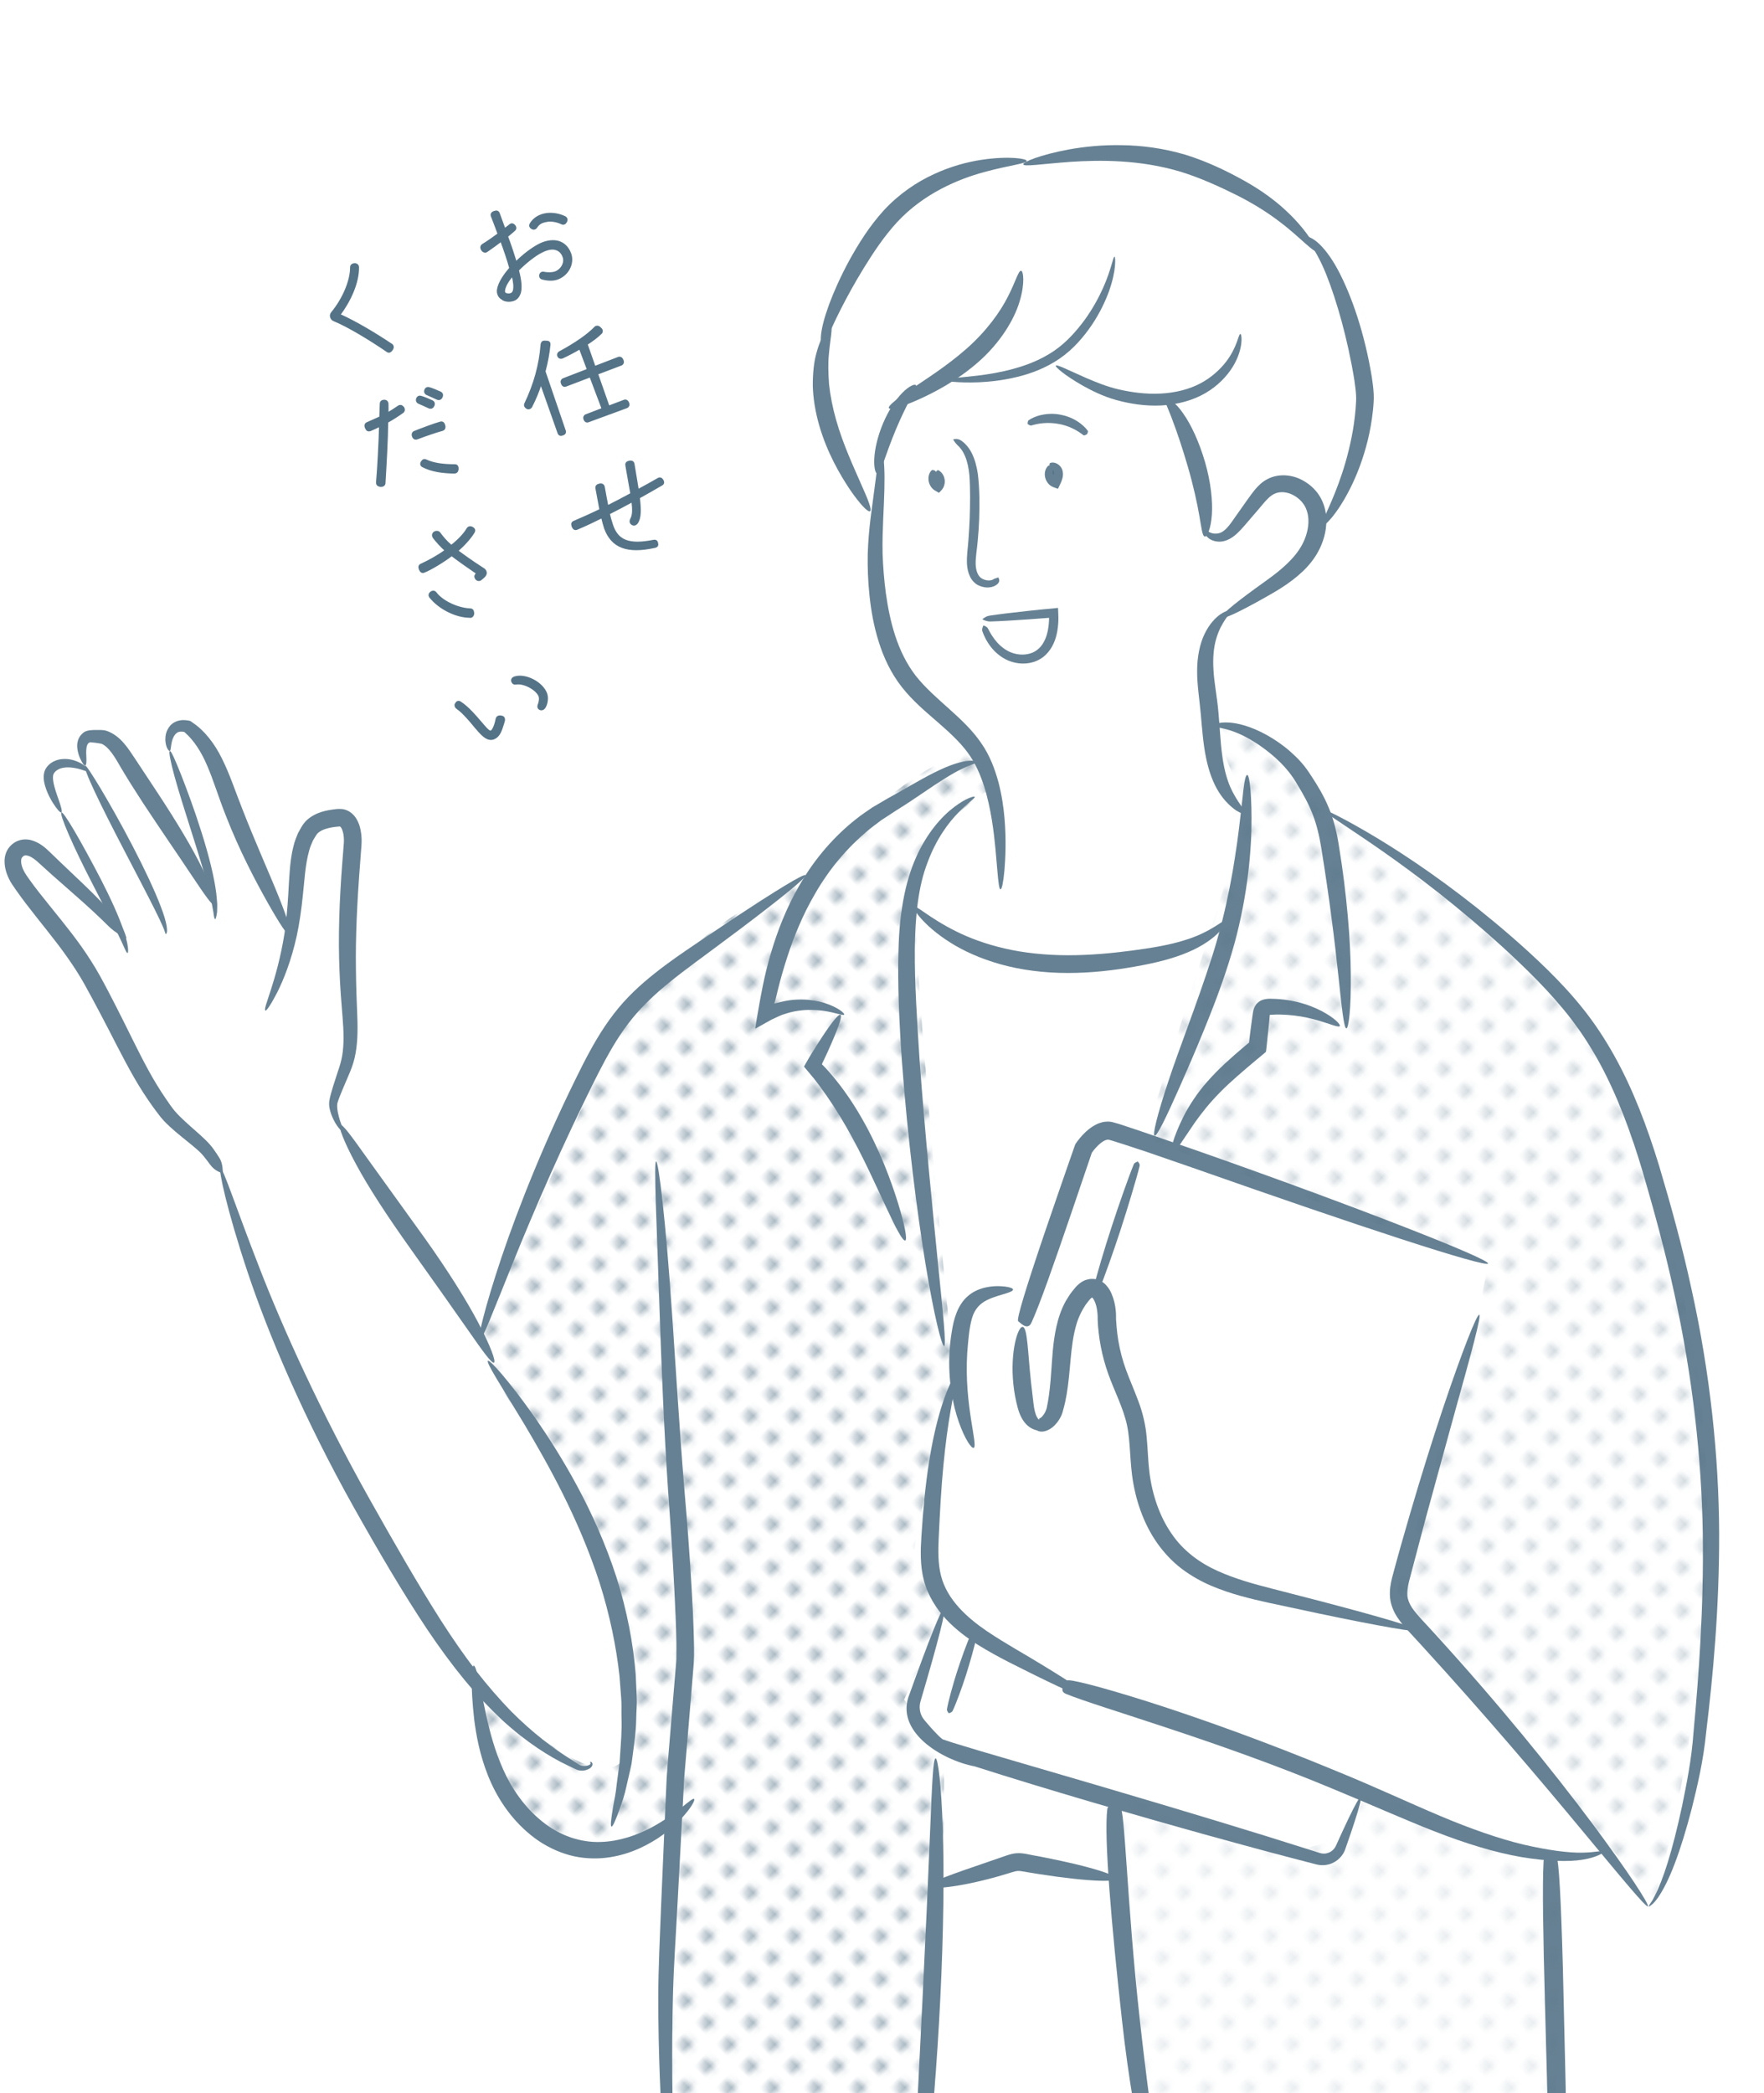 <?xml version="1.0" encoding="UTF-8"?>
<svg id="_レイヤー_2" data-name="レイヤー 2" xmlns="http://www.w3.org/2000/svg" xmlns:xlink="http://www.w3.org/1999/xlink" viewBox="0 0 236 280">
  <defs>
    <style>
      .cls-1 {
        clip-path: url(#clippath);
      }

      .cls-2 {
        fill: none;
      }

      .cls-2, .cls-3, .cls-4, .cls-5, .cls-6 {
        stroke-width: 0px;
      }

      .cls-7 {
        stroke: #557387;
        stroke-linecap: round;
        stroke-linejoin: round;
        stroke-width: .25px;
      }

      .cls-7, .cls-4 {
        fill: #557387;
      }

      .cls-3 {
        fill: url(#_新規パターン_6);
        fill-opacity: .5;
      }

      .cls-5 {
        fill: #fff;
      }

      .cls-6 {
        fill: #668193;
      }
    </style>
    <clipPath id="clippath">
      <rect class="cls-2" width="236" height="280"/>
    </clipPath>
    <pattern id="_新規パターン_6" data-name="新規パターン 6" x="0" y="0" width="4.5" height="4.5" patternTransform="translate(599.41 -9096.51) rotate(-45) scale(.82)" patternUnits="userSpaceOnUse" viewBox="0 0 4.5 4.5">
      <g>
        <rect class="cls-2" width="4.5" height="4.5"/>
        <circle class="cls-4" cx="2.25" cy="2.25" r="1.06"/>
      </g>
    </pattern>
  </defs>
  <g id="_レイヤー_1-2" data-name="レイヤー 1">
    <g class="cls-1">
      <g>
        <g>
          <path class="cls-5" d="m6.03,114.3l8.67,8.25s-5.18-11.87-6.28-13.16c-1.1-1.28-2.02-4.96-1.45-6.69.57-1.73,4.41.05,4.41.05,0,0-1.23-3.31.41-4.1,1.64-.78,6.11,5.37,6.11,5.37l9.47,15.32s-4.22-18.04-4.73-20.72c-.51-2.68,3.69-.58,4.79.71,1.1,1.28,3.99,9.24,4.48,11.58.49,2.34,7.65,13.41,7.65,13.41,0,0,.67-10.55.94-11.59.27-1.03,2.19-2.85,4.55-3.01,2.36-.15,1.61,3.96,1.43,6.35-.18,2.39.31,15.24.49,17.94.17,2.7-1.62,11.63-2.86,13.41-1.24,1.78,2.93,6.58,2.93,6.58l16.78,25.35s14.21-33.5,16.92-38.91c.99-1.97,2.56-3.81,4.16-5.35,6.39-7.59,17.13-14.32,23.05-16.17,4.05-8.54,14.84-13.94,22.93-17.08.45-3.15-5.84-7.64-10.34-11.24-4.5-3.6-3.6-22.93-3.6-22.93-10.79-12.59-5.84-28.77-1.35-35.07,4.5-6.29,15.74-13.04,22.03-10.34,8.54-2.7,30.57-4.05,37.76,10.34,13.04,20.23,4.5,37.31,1.35,38.66-.9,3.6-9.44,9.89-13.49,11.24-3.15,2.7-2.25,11.24-.9,14.39,6.29,0,13.49,7.64,14.84,12.59,36.42,22.48,37.76,26.52,49,67.44,11.24,40.91-5.84,79.12-5.84,79.12l-5.39-7.64-6.74.45v49s-10.79,2.25-10.79,2.25c0,0-1.35,90.81-1.35,92.61,0,1.8,1.35,7.19,3.15,8.99,1.8,1.8,1.8,10.34,1.8,10.34,0,0,5.39,97.11,4.5,102.95-.9,5.84-10.79,5.39-10.79,5.39,0,0,.45,3.6.45,5.39,1.35,1.35,1.35,4.95,1.8,10.34,2.25,11.69-6.74,12.59-6.74,12.59,0,0-25.18,0-27.87-.45-2.7-.45-4.94-.9-5.84-7.19-.9-6.29,2.7-13.49,4.5-13.94,1.8-.45,5.84-8.99,5.84-8.99,0,0-1.8.45-6.29.9.9-8.09-10.79-77.78-10.79-77.78l2.25,84.52-8.09,3.6c4.05,10.79-2.25,13.94-4.05,14.39s-26.97.45-31.02.45-24.28,4.95-31.02,2.25c-6.74-2.7-5.39-10.34-2.7-11.69,0-8.09,13.04-8.54,14.39-9.44,1.35-.9,10.79-3.6,14.84-5.84,6.29-13.94,4.95-18.88,3.6-25.18-1.35-6.29-9.89-76.43-11.69-84.07-1.8-7.64.45-62.49,0-67.89-.2-.08-.46-.24-.75-.43-.2-2.58-.44-5.13-.57-7.62-.27-5.19.38-10.43.68-15.62.32-5.61.51-11.22.24-16.84-.05-.99-.66-1.91-1.66-2.18-2.54-.68-4.15-2.31-5.16-4.43-.22-7.06-.51-14.13-.81-21.19.56-8.03,1.09-16.06,1.52-24.11.7-.87.67-1.97.16-2.76,0-.19.02-.37.03-.56-.09.08-.2.15-.3.23-.6-.62-1.53-.9-2.61-.33-7.12,3.78-16.47-.98-20.34-7.38-2.05-3.38-2.27-7.67-3.08-11.47-.82-3.86-2.25-7.63-5.23-10.31-13.61-16.46-25.59-52.32-27.24-56.94-1.69-4.74-6.77-9.02-8.55-10.26-1.78-1.24-8.86-16.38-10.39-18.99-1.53-2.61-5.23-7.46-6.73-9.74-1.5-2.28-3.03-4.89-3.52-7.23-.49-2.34,4.07.08,4.07.08Z"/>
          <path class="cls-3" d="m79.08,236.01c1.54.9,3.52.71,4.59-.94,1.1-1.7,1.05-4.58,1.25-6.54.33-3.23.04-6.49-.63-9.66-2.58-12.13-10.34-22.19-16.86-32.57l-3.59-6.94s17.26-38.24,18.61-41.62c.61-1.53,2.12-2.83,3.59-3.82,8.73-11.92,21.14-16.08,21.14-16.08,0,0,13.79-16.09,23.74-17.62l1.53,5.36s-9.19,5.36-9.96,13.02c-.77,7.66,5.36,67.4,5.36,67.4,0,0-6.89,21.45-5.36,23.74,1.53,2.3,3.83,6.13,3.83,6.13l-5.36,11.49,5.36,7.66s0,55.92-3.83,62.81c-10.72,3.83-34.47-.77-34.47-.77l1.49-43.87c.42-3.04.78-6.08,1.11-9.12-1.58,1.35-3.35,2.59-5.2,3.63-.31-.17-.67-.27-1.06-.22-3.48.4-7.09.23-10.23-1.48-2.63-1.44-4.58-3.7-6.04-6.29-2.5-4.44-3.64-9.57-4.24-14.67,4.28,4.11,11.2,10.27,15.21,11.16,0-.07.01-.13.02-.2Z"/>
          <g>
            <g>
              <path class="cls-6" d="m125.17,251.79c-.02.06-.08.12-.08.19,0,.03,0,.07.02.1.08.03-.11,0-.06,0l-.27-.24c.76-.42,2.29-.99,4.28-1.69,1.02-.35,2.13-.73,3.31-1.14.6-.21,1.22-.42,1.85-.64.31-.1.64-.23,1.08-.34.43-.12,1-.15,1.44-.1.57.06,1,.18,1.41.25.42.08.84.16,1.24.23.81.16,1.59.32,2.35.48,1.49.32,2.83.64,3.96.95,2.24.61,3.62,1.15,3.58,1.47-.04.33-1.5.37-3.83.19-1.17-.09-2.55-.25-4.09-.45-.77-.11-1.57-.23-2.4-.35-.79-.13-1.61-.26-2.44-.4-.27-.03-.41-.02-.66.03-.24.05-.56.16-.89.26-.66.2-1.3.39-1.92.56-1.25.34-2.42.62-3.47.83-2.11.43-3.75.6-4.63.57h-.33s-.07-.16-.07-.16c-.13-.27-.02-.49.07-.6.1-.11.21-.16.31-.18.21-.02.27.1.24.15Z"/>
              <g>
                <g>
                  <path class="cls-6" d="m133.85,118.97c-.17,0-.28-.9-.42-2.52-.15-1.61-.28-3.94-.73-6.75-.23-1.4-.54-2.92-1.03-4.48-.5-1.55-1.17-3.16-2.22-4.56-1.05-1.43-2.48-2.73-4.04-4.09-1.56-1.36-3.29-2.79-4.76-4.66-1.48-1.89-2.46-4.02-3.1-6.1-.66-2.09-1.01-4.15-1.22-6.11-.21-1.97-.27-3.8-.24-5.57.05-1.76.21-3.36.38-4.81.37-2.83.68-5.14.9-6.81.21-1.6.32-2.5.49-2.51.16,0,.36.89.44,2.53.09,1.64,0,4.01-.14,6.9-.06,1.44-.12,3.01-.08,4.67.06,1.65.19,3.46.44,5.3.52,3.66,1.49,7.77,4,11.01,2.55,3.22,6.36,5.51,8.72,8.95,1.21,1.72,1.87,3.57,2.34,5.28.45,1.72.68,3.35.81,4.82.25,2.96.12,5.34-.01,6.97-.15,1.63-.35,2.53-.51,2.52Z"/>
                  <path class="cls-6" d="m110.91,45.85c.03.06.03.22-.28.44-.05.06-.27.1-.44.02-.08-.05-.19-.15-.22-.21-.03-.07-.07-.14-.09-.22-.06-.26-.08-.53-.06-.81.07-1.12.46-2.58,1.1-4.34.65-1.75,1.55-3.77,2.73-5.94,1.2-2.16,2.62-4.48,4.61-6.67,2.01-2.17,4.38-3.77,6.68-4.82,2.3-1.07,4.51-1.64,6.37-1.92,3.74-.56,6.06-.14,6.05.14.01.37-2.26.56-5.69,1.5-3.4.92-8.06,2.82-11.66,6.71-1.78,1.94-3.22,4.14-4.46,6.15-1.24,2.02-2.27,3.91-3.08,5.51-.81,1.6-1.42,2.93-1.74,3.83-.08.23-.12.41-.15.55,0,.01,0,.03-.01.05-.03.04-.08.01-.11.07,0,0-.01.03-.01.03,0-.01.02-.03.02-.04,0-.02,0-.07,0-.06-.02.02,0,.02.03.02.18.01.38-.06.42.02Z"/>
                  <path class="cls-6" d="m116.4,68.39c-.27.17-1.33-.91-2.7-2.91-1.34-2.01-3.06-4.95-4.11-8.61-.52-1.82-.81-3.64-.85-5.3,0-1.67.15-3.17.5-4.38.66-2.44,1.62-3.68,1.88-3.57.34.14-.04,1.58-.23,3.84-.12,1.13-.08,2.48.03,3.97.16,1.48.47,3.1.95,4.78.96,3.35,2.35,6.28,3.29,8.45.97,2.16,1.53,3.55,1.24,3.73Z"/>
                  <path class="cls-6" d="m161.18,71.77c-.34-.06-.43-1.14-.73-2.81-.29-1.68-.79-3.97-1.52-6.49-.73-2.51-1.49-4.77-2.1-6.35-.29-.81-.57-1.42-.74-1.86-.17-.43-.28-.7-.18-.84.08-.13.43-.08.89.25.44.32.99.89,1.51,1.66,1.07,1.52,2.13,3.82,2.91,6.49.77,2.67,1.04,5.21.91,7.07-.13,1.86-.65,2.96-.95,2.89Z"/>
                  <path class="cls-6" d="m176.11,33.59c-.13.11-.62-.27-1.44-.99-.82-.72-1.96-1.8-3.48-2.94-1.51-1.16-3.41-2.38-5.67-3.52-2.25-1.12-4.84-2.32-7.55-3.16-5.52-1.66-10.9-1.58-14.73-1.33-3.85.28-6.26.68-6.34.34-.08-.29,2.19-1.27,6.12-2,1.96-.35,4.35-.62,7.01-.57,2.66.03,5.62.4,8.6,1.29,3,.94,5.58,2.21,7.91,3.51,2.32,1.3,4.27,2.76,5.73,4.17,1.47,1.39,2.46,2.69,3.08,3.61.62.93.87,1.51.75,1.61Z"/>
                  <path class="cls-6" d="m176.87,70.35c-.29-.21.94-2.2,2.21-5.67.64-1.73,1.28-3.84,1.75-6.21.24-1.19.42-2.44.53-3.75.04-.66.11-1.32.06-1.9-.04-.64-.13-1.32-.23-2.01-.91-5.56-2.36-10.57-3.71-13.98-.68-1.71-1.38-3.01-1.96-3.83-.57-.82-1.03-1.16-.95-1.33.05-.14.74-.04,1.62.69.88.73,1.88,2.02,2.8,3.73,1.84,3.45,3.58,8.5,4.54,14.34.11.74.21,1.47.25,2.24.02.37.02.84-.01,1.18-.03.36-.04.72-.09,1.07-.15,1.41-.39,2.75-.7,4.01-.62,2.51-1.47,4.68-2.35,6.42-1.75,3.49-3.53,5.19-3.76,5.01Z"/>
                  <path class="cls-6" d="m163.41,82.62c-.18-.27,1.57-1.74,4.54-3.9,1.48-1.09,3.3-2.26,4.82-3.89.76-.82,1.41-1.73,1.82-2.8.41-1.06.59-2.23.36-3.3-.13-.55-.32-1-.63-1.4-.3-.41-.7-.75-1.14-1.01-.88-.52-1.88-.62-2.61-.29-.74.29-1.41,1.17-2.12,2.01-.7.81-1.35,1.57-1.96,2.28-.6.69-1.25,1.4-2.04,1.8-.38.2-.81.33-1.22.34-.4.01-.75-.06-1.04-.18-.59-.23-.93-.67-1.02-.98-.1-.32-.03-.49.04-.51.17-.05.39.51,1.23.59.2.02.43,0,.65-.05.22-.05.43-.17.67-.35.46-.35.89-.94,1.41-1.7.53-.76,1.11-1.58,1.73-2.45.32-.43.63-.89,1.05-1.39.42-.49.94-1.02,1.68-1.38,1.47-.75,3.29-.57,4.69.22.71.39,1.36.92,1.89,1.6.53.67.9,1.52,1.08,2.33.36,1.68.06,3.32-.51,4.69-.57,1.39-1.47,2.55-2.41,3.46-1.91,1.82-3.9,2.87-5.48,3.77-3.2,1.79-5.28,2.76-5.46,2.49Z"/>
                  <path class="cls-6" d="m166.58,108.84c-.1.13-.51,0-1.2-.42-.64-.45-1.54-1.22-2.31-2.45-.78-1.22-1.37-2.86-1.73-4.66-.37-1.81-.51-3.77-.69-5.77-.17-1.95-.5-3.9-.49-5.78,0-1.86.35-3.62.99-4.94.63-1.33,1.48-2.21,2.15-2.66.68-.45,1.14-.52,1.23-.39.2.29-1.13,1.3-1.81,3.66-.35,1.16-.48,2.6-.37,4.26.09,1.65.48,3.52.66,5.62.19,2.05.26,3.96.49,5.63.21,1.67.57,3.1,1.05,4.24.98,2.27,2.26,3.37,2.03,3.66Z"/>
                  <g>
                    <path class="cls-6" d="m133.55,77.25c.08.11.3.48-.08.86-.55.52-1.56.66-2.51.22-.48-.2-.95-.69-1.18-1.19-.25-.51-.37-1.09-.41-1.65-.06-1.13.12-2.17.19-3.19.08-1.02.13-2.01.17-2.9.06-1.82.1-3.99-.04-5.85-.09-.93-.27-1.79-.56-2.48-.28-.7-.67-1.2-1.02-1.51-.3-.28-.51-.64-.6-.78.13-.03.61-.15,1.04.13.5.32,1.07.92,1.46,1.71.4.79.66,1.75.81,2.76.25,2.03.24,4.16.18,6.06-.03.92-.1,1.94-.2,2.98-.09,1.05-.29,2.12-.27,3.03.02.92.33,1.71.9,1.98.6.32,1.26.25,1.52.03.13-.07.51-.16.6-.22Z"/>
                    <path class="cls-6" d="m145.42,58.1c-.12.06-.37.2-.47.12-.29-.23-.81-.6-1.44-.9-.62-.31-1.34-.52-1.94-.62-.61-.11-1.34-.15-2-.09-.66.05-1.24.21-1.6.31-.16.04-.4-.14-.49-.2,0-.09,0-.4.14-.5.35-.25.99-.57,1.77-.72.77-.17,1.66-.18,2.4-.04.72.12,1.59.42,2.28.86.7.43,1.24.97,1.47,1.33.07.09-.09.39-.13.45Z"/>
                    <g>
                      <path class="cls-4" d="m125.09,62.97c-.57.63-.35,1.78.41,2.16.52-.56.34-1.6-.33-1.95"/>
                      <path class="cls-6" d="m125.17,63.17c.07-.1.25-.32.35-.27.27.11.67.48.81,1.02.16.52.04,1.21-.36,1.64l-.35.37-.4-.23c-.07-.04-.12-.07-.17-.1-.51-.31-.81-.93-.83-1.46-.04-.55.19-1.02.42-1.22.1-.1.37,0,.45.05.04.08.22.3.22.36-.02.16-.04.4.04.65.07.25.24.47.39.55.01,0,.03.02.05.03l-.75.14c.1-.09.19-.32.18-.56,0-.24-.1-.44-.17-.57-.02-.02.11-.33.12-.4Z"/>
                    </g>
                    <g>
                      <path class="cls-4" d="m140.71,62.38c-.72.6-.41,2,.5,2.23.23-.47.47-.98.38-1.5s-.67-.97-1.14-.72"/>
                      <path class="cls-6" d="m140.45,62.39c-.04-.12-.1-.41.07-.46.47-.19,1.28.11,1.58.87.08.21.1.39.11.58,0,.09,0,.18-.01.27-.01.11-.04.25-.07.37-.14.49-.36.89-.54,1.27-.01.03-.03.06-.05.1-.3-.12-.72-.21-1.03-.45-.33-.24-.59-.66-.69-1.11-.15-.69.13-1.27.41-1.51.13-.12.41,0,.48.06.03.09.16.34.15.41-.05.16-.07.47.04.72.06.04.07-.02.07-.02,0,0,0,0,.02,0,0,0,0,0,.01-.01,0-.04.02-.08.02-.12,0-.08,0-.16,0-.19-.04-.24-.27-.41-.32-.43,0-.02-.18-.29-.24-.34Z"/>
                    </g>
                  </g>
                  <path class="cls-6" d="m166.87,103.67c.3,0,.65,2.81.55,7.4-.12,4.57-.87,10.98-3.02,17.69-1.05,3.35-2.27,6.45-3.41,9.24-1.14,2.79-2.22,5.27-3.14,7.35-1.84,4.15-3.07,6.69-3.38,6.58-.3-.11.37-2.85,1.81-7.18,1.41-4.33,3.76-10.17,5.85-16.68,4.17-13.05,3.89-24.44,4.74-24.4Z"/>
                  <path class="cls-6" d="m180.13,137.57c-.34,0-.61-2.73-1.08-7.1-.46-4.38-1.2-10.41-2.28-17.04-.26-1.62-.62-3.13-1.16-4.51-.54-1.39-1.25-2.67-2-3.9-1.35-2.4-3.29-4.04-5.02-5.26-1.74-1.21-3.33-1.89-4.47-2.19-1.13-.31-1.82-.31-1.85-.5-.03-.13.66-.47,1.98-.42,1.32.04,3.18.54,5.21,1.67,1.01.56,2.07,1.27,3.11,2.17.51.46,1.04.94,1.53,1.51.51.55.96,1.23,1.35,1.83.82,1.24,1.66,2.63,2.31,4.2.66,1.57,1.08,3.29,1.35,5,1.1,6.71,1.58,12.87,1.61,17.33.05,4.46-.28,7.21-.6,7.22Z"/>
                  <path class="cls-6" d="m156.77,154.23c-.27-.12.15-2.04,1.59-4.91.73-1.42,1.78-3.07,3.2-4.67,1.41-1.61,3.14-3.16,4.97-4.7l.57-.47s0,0,0,0c.07-.55.14-1.09.2-1.63.07-.53.14-1.06.21-1.57.04-.28.08-.56.12-.83.07-.49.26-.94.6-1.27.26-.26.6-.43.96-.5.18-.04.36-.06.55-.07.18,0,.24,0,.35,0,.41,0,.8.03,1.19.06.77.07,1.5.19,2.17.35,1.35.31,2.48.77,3.36,1.23,1.77.93,2.56,1.82,2.44,2.01-.14.23-1.17-.24-2.93-.76-.89-.25-1.96-.51-3.19-.65-.61-.07-1.27-.12-1.95-.13-.34,0-.69,0-1.04.03-.08,0-.21,0-.22.01h-.02s-.03.03-.03.05c0,.02,0,.04,0,.05-.02.23-.04.46-.06.69-.05.52-.1,1.04-.16,1.57-.06.53-.11,1.08-.17,1.63l-.09.81c.02.16-.12.23-.22.32l-.32.27-.75.62c-1.81,1.52-3.5,2.95-4.89,4.37-1.4,1.41-2.49,2.81-3.37,4.05-1.73,2.51-2.71,4.2-3.03,4.05Z"/>
                  <path class="cls-6" d="m112.93,135.73c-.1.19-1.08-.27-2.89-.53-.9-.11-2.01-.17-3.26.02-.62.08-1.27.25-1.93.47-.2.04-1.02.41-1.65.72-.7.39-1.41.79-2.15,1.2-.01-.16.07-.5.1-.75.05-.27.09-.55.14-.82.1-.57.2-1.14.3-1.72.05-.29.1-.59.16-.89l.1-.51c.07-.34.13-.68.2-1.03.28-1.38.63-2.83,1.07-4.32.87-2.97,2.08-6.13,3.86-9.18,2.05-3.6,4.75-6.62,7.58-8.84.7-.57,1.45-1.04,2.14-1.53.73-.43,1.44-.85,2.13-1.25,1.33-.72,2.57-1.45,3.72-2.1,2.29-1.31,4.27-2.27,5.76-2.65,1.49-.43,2.39-.22,2.38-.07,0,.18-.78.29-2.05.93-1.28.61-3.03,1.73-5.19,3.21-1.08.73-2.28,1.55-3.62,2.37-.63.41-1.27.84-1.94,1.27-.62.49-1.3.95-1.93,1.5-2.55,2.15-4.99,4.96-6.91,8.32-1.67,2.85-2.87,5.82-3.78,8.65-.46,1.42-.85,2.8-1.18,4.13-.08.33-.16.66-.24.99l-.12.48-.03.09c-.03.1-.11.29-.11.38.06-.02.14-.04.22-.07.14-.03.04,0,.57-.14.79-.2,1.55-.32,2.27-.34,1.43-.07,2.66.16,3.62.44,1.92.61,2.75,1.42,2.67,1.55Z"/>
                  <path class="cls-6" d="m121.1,165.94c-.31.12-1.23-1.6-2.53-4.41-1.33-2.8-3.02-6.7-5.32-10.73-1.15-2.01-2.36-3.86-3.55-5.46-.31-.39-.58-.8-.89-1.16-.2-.24-.4-.49-.6-.72l-.41-.49-.2-.24c-.06-.04-.01-.09.01-.13l.08-.14c.21-.36.41-.71.61-1.06.12-.19.23-.38.35-.57.22-.36.44-.71.65-1.04,1.68-2.65,2.85-4.19,3.14-4.03.29.16-.37,1.99-1.65,4.82-.16.35-.33.72-.51,1.1-.09.19-.18.39-.28.58l-.03.13s.06.06.08.08h.02s0,.02.07.08l.26.27c.35.36.67.76,1.02,1.16,1.36,1.62,2.69,3.53,3.89,5.64,2.41,4.22,3.9,8.33,4.83,11.31.92,3,1.27,4.91.97,5.02Z"/>
                  <path class="cls-6" d="m126.32,180.08c-.32.06-1.37-4.13-2.5-11-1.12-6.88-2.36-16.42-3.15-27.03-.37-5.31-.6-10.4-.46-15.04.11-4.66.84-8.96,2.33-12.27,1.46-3.32,3.49-5.56,5.09-6.76,1.61-1.22,2.71-1.51,2.77-1.39.1.17-.83.73-2.15,2.08-1.32,1.33-2.99,3.54-4.15,6.69-2.47,6.28-1.73,16-1.07,26.5.78,10.54,1.76,20.09,2.44,26.99.7,6.91,1.16,11.18.83,11.25Z"/>
                  <path class="cls-6" d="m164.14,123.06c.11.09-.16.71-.99,1.58-.82.87-2.26,1.93-4.23,2.75-1.97.85-4.42,1.45-7.11,1.92-2.7.48-5.73.85-8.94.85-3.21,0-6.29-.4-9-1.16-2.7-.75-5.03-1.82-6.81-2.96-3.61-2.29-5.04-4.6-4.83-4.77.27-.27,2.08,1.53,5.64,3.3,1.77.89,3.98,1.72,6.53,2.31,2.54.59,5.42.9,8.46.91,3.04,0,5.95-.28,8.6-.63,2.66-.35,5-.75,6.88-1.34,3.81-1.11,5.54-3.02,5.81-2.76Z"/>
                  <path class="cls-6" d="m136.82,177.5c.66.1.68,3.44,1.12,7.44.12.99.23,1.93.33,2.83.1.84.25,1.44.48,1.83.49.85,1.27.9,1.41,1.17.06.14-.09.42-.6.56-.5.13-1.3.03-2.02-.57-.74-.61-1.17-1.6-1.41-2.54-.24-.92-.44-1.93-.55-3.01-.47-4.36.61-7.81,1.24-7.7Z"/>
                  <path class="cls-6" d="m130.27,193.68c-.29.12-1.17-1.12-1.98-3.41-.81-2.28-1.47-5.65-1.26-9.38.06-.93.15-1.84.3-2.71.13-.86.32-1.74.65-2.58.33-.83.83-1.64,1.49-2.2.65-.58,1.38-.89,2.02-1.08,1.3-.35,2.3-.28,2.98-.21.68.09,1.05.23,1.06.4.01.17-.35.33-.98.53-.62.2-1.54.41-2.47.86-.94.46-1.67,1.17-2.04,2.44-.37,1.25-.51,2.98-.64,4.68-.43,6.92,1.5,12.42.86,12.67Z"/>
                  <path class="cls-6" d="m145.96,227.25c-.15.29-2.98-.92-7.42-3.11-2.21-1.12-4.87-2.34-7.75-4.13-1.42-.91-2.89-1.98-4.2-3.38-1.31-1.39-2.45-3.18-2.99-5.23-.53-2.06-.44-4.05-.33-5.84.11-1.79.25-3.51.41-5.15.33-3.28.79-6.23,1.34-8.68,1.09-4.91,2.51-7.73,2.79-7.62.33.12-.49,3.05-1.14,7.9-.32,2.42-.61,5.32-.81,8.56-.1,1.62-.19,3.33-.27,5.09-.08,1.75-.11,3.51.3,5.12.83,3.26,3.51,5.62,6.09,7.39,2.62,1.77,5.25,3.18,7.35,4.49,4.24,2.57,6.78,4.3,6.63,4.59Z"/>
                  <path class="cls-6" d="m220.5,255.03c-.27.21-3.55-3.81-8.9-10.24-5.34-6.44-12.8-15.26-21.41-24.68-.54-.59-1.07-1.17-1.61-1.75-.54-.59-1.11-1.21-1.61-1.97-.5-.74-.91-1.68-1-2.68-.09-.98.08-1.87.27-2.64.79-2.97,1.58-5.74,2.36-8.41,1.56-5.33,3.06-10.1,4.39-14.08,2.67-7.97,4.61-12.79,4.91-12.7.32.1-1.05,5.1-3.3,13.16-1.11,4.05-2.43,8.85-3.89,14.18-.7,2.67-1.44,5.47-2.21,8.37-.16.69-.26,1.32-.21,1.88.05.54.26,1.06.62,1.61.72,1.06,1.94,2.23,2.99,3.42,8.66,9.47,15.95,18.52,20.98,25.25,5.03,6.73,7.84,11.11,7.59,11.3Z"/>
                  <path class="cls-6" d="m220.58,255.05s.04-.17.2-.4c.07-.12.18-.25.29-.43.1-.19.21-.4.34-.64.5-.97,1.11-2.48,1.73-4.49.62-2.01,1.26-4.51,1.89-7.44.6-2.95,1.29-6.26,1.55-10.02.7-7.54,1.37-16.53,1.23-26.51-.16-9.97-1.34-20.9-3.82-32.14-1.21-5.62-2.71-11.06-4.23-16.27-1.55-5.19-3.36-10.08-5.7-14.41-1.17-2.16-2.47-4.17-3.88-6.01-1.42-1.84-2.94-3.53-4.48-5.11-3.09-3.15-6.19-5.91-9.07-8.35-5.78-4.87-10.79-8.4-14.3-10.77-3.51-2.38-5.5-3.63-5.42-3.79.07-.13,2.21.85,5.89,2.99,3.68,2.14,8.88,5.49,14.86,10.24,2.98,2.39,6.17,5.09,9.4,8.25,1.61,1.59,3.22,3.3,4.73,5.2,1.52,1.9,2.91,4,4.16,6.24,2.51,4.48,4.41,9.51,6.02,14.77,1.57,5.27,3.09,10.74,4.32,16.44,2.53,11.39,3.66,22.52,3.71,32.63.03,10.11-.82,19.17-1.74,26.73-.37,3.81-1.19,7.23-1.92,10.16-.76,2.94-1.54,5.44-2.31,7.45-.76,2.01-1.54,3.51-2.19,4.45-.33.47-.62.8-.86.98-.23.19-.35.27-.38.24Z"/>
                  <path class="cls-6" d="m199.09,169.02c-.11.31-4.53-.96-11.61-3.26-7.08-2.3-16.8-5.63-27.51-9.4-2.16-.74-4.31-1.49-6.42-2.22-1.06-.35-2.11-.7-3.15-1.04-.51-.16-1.02-.32-1.52-.48-.2-.05-.47-.15-.6-.16-.08,0-.19,0-.33.05-.57.19-1.31.91-1.83,1.63-.05.08-.03.05-.05.08l-.11.32-.25.73c-.17.49-.33.97-.49,1.44-.65,1.91-1.27,3.74-1.86,5.47-2.37,6.94-4.25,12.33-5.37,14.77-.54,1.18-1.64-.16-1.76-.2-.31-.11,1.08-4.6,3.5-11.74.61-1.78,1.28-3.73,2-5.82.36-1.04.74-2.12,1.12-3.23.19-.56.39-1.12.59-1.69.1-.29.2-.57.3-.86.05-.13.09-.29.17-.41l.23-.33c.11-.14.22-.28.33-.42.46-.54.97-1.07,1.67-1.53.36-.22.75-.45,1.25-.57.23-.08.53-.1.8-.11.14,0,.29.01.43.03.15.01.2.05.31.07.82.21,1.39.42,2.03.63.63.21,1.26.43,1.91.64,2.54.88,5.17,1.79,7.86,2.72,10.72,3.77,20.35,7.35,27.29,10.06,6.94,2.71,11.17,4.54,11.07,4.85Z"/>
                  <path class="cls-6" d="m189.89,218.15c-.07.32-5.2-.58-13.43-2.3-2.06-.44-4.31-.92-6.73-1.44-2.42-.54-5.05-1.15-7.72-2.29-1.33-.57-2.65-1.31-3.89-2.24-1.24-.94-2.35-2.11-3.28-3.42-1.86-2.64-2.96-5.84-3.39-9.16-.34-2.69-.22-5.24-.88-7.48-.64-2.28-1.85-4.5-2.61-6.95-.38-1.22-.66-2.44-.85-3.67-.09-.61-.16-1.22-.21-1.83l-.05-.91v-.45c-.02-.13-.02-.23-.03-.36-.04-.47-.13-.94-.28-1.34-.13-.39-.37-.73-.44-.75,0-.02-.02.01,0-.02.02-.04.04-.11.03-.08,0,.01,0-.03,0,0,0,.04,0,.1,0,.11-.03.02-.03,0-.11.06-.17.1-.51.57-.76.89-.5.73-.88,1.52-1.16,2.34-.26.84-.45,1.69-.58,2.54-.26,1.7-.35,3.37-.52,4.91-.16,1.53-.38,2.95-.72,4.15-.04.15-.08.3-.12.45-.06.2-.13.38-.21.54-.16.33-.34.62-.55.88-.42.51-.93.98-1.75,1.16-.72.11-1.06-.2-1.17-.42-.12-.23-.03-.42.08-.59.12-.17.25-.31.33-.42.09-.13.14-.23.14-.26,0-.04.05-.06.13-.09.1-.04.11-.08.25-.2.12-.13.31-.36.45-.67.07-.15.14-.33.18-.5.05-.24.1-.5.15-.77.2-1.12.35-2.52.46-4.2.13-1.68.19-3.64.68-5.88.25-1.11.62-2.3,1.26-3.45.18-.28.35-.56.53-.85.19-.28.42-.54.63-.81.21-.26.48-.56.91-.85.21-.14.49-.29.78-.35.14-.03.28-.06.43-.09.16,0,.32,0,.48,0,.68.05,1.28.44,1.62.82.36.39.59.79.75,1.18.33.78.49,1.52.56,2.31.02.19.02.4.03.59v.48c.02.32.04.64.07.96.05.64.13,1.29.24,1.94.22,1.3.56,2.61,1.04,3.92.48,1.31,1.09,2.67,1.64,4.16.56,1.47.98,3.19,1.11,4.83.16,1.64.18,3.21.37,4.7.38,3,1.35,5.85,2.93,8.14,1.55,2.31,3.74,3.92,6.14,5.01,2.4,1.09,4.9,1.77,7.28,2.38,2.39.62,4.62,1.19,6.66,1.72,8.14,2.14,13.15,3.62,13.08,3.95Z"/>
                  <path class="cls-6" d="m214.59,247.67c.07.12-.85.78-2.81,1.1-1.95.33-4.8.22-8.23-.34-3.44-.59-7.43-1.79-11.68-3.46-4.26-1.67-8.8-3.71-13.63-5.7-15.55-6.5-31.09-10.81-35.65-12.68-1.1-.46.12-1.63.16-1.76.09-.31,4.31.74,10.96,2.85,6.65,2.12,15.7,5.34,25.41,9.38,4.87,1.99,9.41,4.12,13.54,5.86,4.14,1.75,7.94,3.07,11.21,3.85,3.27.75,5.99,1.11,7.82,1.07,1.84-.03,2.83-.35,2.9-.18Z"/>
                  <path class="cls-6" d="m182.04,240.4c.15.06-.14,1.21-.79,3.23-.33,1.02-.74,2.23-1.25,3.68-.27.88-1.06,1.76-2.14,2.07-.53.16-1.13.18-1.71.04-.44-.11-.9-.23-1.36-.35-7.38-1.91-17.53-4.7-28.69-7.98-5.58-1.64-10.88-3.25-15.69-4.79-4.42-.84-10.81-4.68-8.72-9.69,2.57-7.19,4.32-11.58,4.63-11.48.31.1-.87,4.66-3.02,11.96-.06.22-.15.48-.19.67-.04.17-.07.36-.07.55,0,.38.06.76.21,1.11.16.38.35.61.74,1.06.34.4.7.81,1.07,1.2.36.38.77.81,1.09,1.02.08.02.16.04.24.06l.12.05.2.07c.27.09.55.18.83.27,1.14.34,2.3.7,3.5,1.06,4.83,1.42,10.14,2.97,15.71,4.6,11.15,3.28,21.23,6.33,28.49,8.65.45.14.89.29,1.32.42.3.09.61.12.9.05.6-.12,1.07-.54,1.3-1.08.61-1.36,1.17-2.57,1.63-3.53.93-1.93,1.51-2.97,1.66-2.91Z"/>
                  <path class="cls-6" d="m130.34,218.57c.11.08.35.25.3.42-.19,1.01-.88,3.45-1.4,5.08-.54,1.69-1.34,3.87-1.79,4.8-.1.21-.41.29-.52.32-.06-.08-.27-.33-.24-.54.17-1.02.79-3.27,1.33-4.96.53-1.65,1.38-4.03,1.83-4.96.05-.12.4-.15.48-.17Z"/>
                  <path class="cls-6" d="m152.22,155.38c.1.12.32.34.24.63-.41,1.67-1.64,5.74-2.53,8.47-.92,2.83-2.22,6.51-2.89,8.09-.15.35-.5.55-.61.62-.05-.12-.22-.47-.14-.83.39-1.68,1.51-5.43,2.44-8.27.9-2.77,2.3-6.76,2.96-8.35.08-.21.46-.33.54-.36Z"/>
                  <path class="cls-6" d="m156.31,297.82c-.29.1-1.59-2.82-2.85-7.81-1.29-4.97-2.49-11.97-3.35-19.73-1.39-12.5-2.43-24.53-1.97-28.24.1-.89,1.59-.29,1.72-.29.64-.02.9,12.82,2.61,28.25.85,7.71,1.78,14.66,2.63,19.65.82,5,1.54,8.05,1.21,8.17Z"/>
                  <path class="cls-6" d="m156.21,296.85c.07-.37,5.67.7,14.79,1.44,9.12.76,21.8.86,35.66-.91l.75-.09c-.12-5.18-.23-10.29-.34-15.14-.14-5.14-.27-9.99-.38-14.36-.23-8.74-.36-15.53-.18-18.75.09-1.6,1.59-.5,1.72-.51.32,0,.61,5.57.86,14.57.11,4.5.23,9.86.37,15.79.11,6.31.23,13.23.36,20.49-.94.12-1.88.23-2.82.35-14.04,1.8-26.95,1.44-36.14.23-4.6-.58-8.28-1.29-10.8-1.9-2.52-.61-3.88-1.06-3.85-1.21Z"/>
                  <path class="cls-6" d="m122.41,299.29c-.66-.05.15-14.38,1.02-32.04.43-8.83.79-16.83,1.02-22.62.24-5.79.38-9.38.72-9.4.32-.02.77,3.57.96,9.39.2,5.82.11,13.86-.33,22.72-.87,17.73-2.74,32.01-3.39,31.95Z"/>
                  <path class="cls-6" d="m89.89,298.71c-.16.01-.41-1.98-.7-5.6-.29-3.62-.66-8.86-.92-15.36-.12-3.25-.21-6.82-.2-10.65,0-3.83.22-7.95.38-12.23.19-4.29.38-8.79.58-13.46.05-1.17.11-2.34.16-3.53.07-1.19.19-2.39.28-3.6.2-2.42.4-4.87.61-7.35.1-1.24.21-2.47.31-3.7l.07-.86c.03-.25.02-.57.03-.85,0-.58.01-1.18,0-1.77-.04-2.38-.15-4.75-.27-7.08-.23-4.67-.54-9.12-.85-13.43-.57-8.59-.86-16.33-1.09-22.82-.23-6.47-.41-11.71-.54-15.38-.11-3.63-.13-5.65.04-5.67.16-.02.49,1.97.88,5.58.4,3.61.85,8.85,1.29,15.33.45,6.48.9,14.19,1.59,22.73.37,4.26.72,8.79.99,13.46.13,2.34.26,4.72.31,7.16.02,1.21.04,2.49-.1,3.8-.1,1.21-.2,2.43-.3,3.66-.21,2.46-.41,4.88-.61,7.28-.1,1.2-.2,2.38-.3,3.56-.06,1.19-.12,2.36-.18,3.53-.25,4.67-.49,9.17-.72,13.46-.22,4.3-.52,8.33-.6,12.14-.1,3.8-.11,7.35-.09,10.59.07,6.47.12,11.72.16,15.38.01,3.64-.05,5.66-.22,5.67Z"/>
                  <path class="cls-6" d="m122.53,51.53c.18.21-.21.83-.74,1.84-.54,1-1.23,2.42-1.91,4.03-.67,1.61-1.21,3.11-1.59,4.2-.39,1.09-.63,1.79-.9,1.78-.25,0-.49-.78-.42-2.04.06-1.25.43-2.94,1.16-4.68.73-1.74,1.69-3.2,2.58-4.1.89-.91,1.66-1.23,1.82-1.04Z"/>
                </g>
                <path class="cls-6" d="m126.32,50.82c0-.19,1.76-.25,4.54-.58,1.39-.17,3.03-.43,4.79-.92,1.76-.48,3.64-1.21,5.35-2.37,1.7-1.16,3.03-2.69,4.11-4.15,1.07-1.48,1.86-2.94,2.43-4.2,1.15-2.53,1.36-4.28,1.57-4.26.14,0,.25,1.84-.73,4.59-.49,1.36-1.23,2.93-2.3,4.53-1.08,1.58-2.46,3.24-4.34,4.53-1.87,1.28-3.91,2.02-5.77,2.46-1.87.45-3.58.62-5.01.69-2.87.11-4.63-.16-4.62-.31Z"/>
                <path class="cls-6" d="m118.92,54.6c-.16-.29,1.04-1.23,3.03-2.57,1.98-1.35,4.75-3.08,7.39-5.41,2.63-2.32,4.49-4.91,5.51-6.95,1.05-2.04,1.4-3.49,1.76-3.45.29.01.55,1.62-.19,4.07-.71,2.44-2.59,5.55-5.49,8.1-2.89,2.54-5.94,4.12-8.16,5.11-2.23.98-3.69,1.39-3.84,1.1Z"/>
                <path class="cls-6" d="m165.95,44.68c.09,0,.21.44.12,1.23-.08.79-.39,1.94-1.15,3.17-.76,1.22-1.96,2.52-3.62,3.49-1.67.98-3.74,1.55-5.92,1.67-2.18.11-4.23-.23-6.02-.72-1.83-.51-3.31-1.27-4.52-1.94-2.4-1.37-3.7-2.5-3.59-2.67.12-.2,1.62.58,4.08,1.66,1.23.52,2.71,1.15,4.37,1.53,1.7.39,3.6.65,5.58.55,1.97-.1,3.81-.57,5.29-1.35,1.49-.78,2.63-1.85,3.42-2.85,1.59-2.05,1.69-3.81,1.96-3.77Z"/>
              </g>
            </g>
            <path class="cls-3" d="m162.32,97.16l4.6,11.49-13.79,43.66,45.96,16.85-1.53,7.66-10.72,36,34.47,41.36s12.26-39.83,4.6-77.36c-7.66-37.53-22.98-49.79-22.98-49.79l-24.51-17.62s-6.13-11.49-16.09-12.26Z"/>
            <path class="cls-3" d="m150.07,240.4l24.51,6.89,5.36-1.53,3.06-6.13s22.21,9.19,24.51,9.19,0,49.02,0,49.02c0,0-27.57,3.83-51.32-2.3-3.06-8.43-6.13-55.15-6.13-55.15Z"/>
          </g>
        </g>
        <path class="cls-6" d="m131.58,83.67c.16.06.48.15.64.49.25.5.63,1.16,1.2,1.8.58.63,1.36,1.23,2.31,1.47.94.26,2.02.16,2.8-.33.8-.49,1.28-1.35,1.52-2.2.13-.44.21-.91.26-1.41.02-.24.04-.52.04-.74,0-.08,0-.1,0-.1,0,0,0,0-.02,0h-.02s-.21.02-.21.02l-.82.06c-.54.04-1.08.08-1.61.12-2.11.15-4.01.26-5.17.29-.52.01-.94-.22-1.08-.3.13-.09.49-.41.97-.48,1.15-.18,3.06-.41,5.18-.64.53-.06,1.08-.12,1.62-.17.73-.07,1.47-.14,2.2-.21.06,0,.16-.04.17.01v.2s.02.4.02.4l.02.74c0,.36-.01.59-.04.9-.05.57-.14,1.13-.3,1.67-.29,1.02-.94,2.23-2.11,2.91-1.16.69-2.59.74-3.77.37-1.2-.36-2.14-1.16-2.76-1.93-.62-.78-.98-1.56-1.18-2.13-.12-.3.08-.71.12-.8Z"/>
        <path class="cls-6" d="m64.12,179.38c-.3-.09.7-4.39,2.97-11.16,2.28-6.76,5.91-15.95,10.83-25.7,1.24-2.44,2.59-4.82,4.23-6.93,1.63-2.13,3.54-3.87,5.42-5.36,1.88-1.5,3.75-2.77,5.48-3.94,1.73-1.16,3.35-2.25,4.83-3.24,5.93-3.93,9.7-6.23,9.89-5.97.19.27-3.22,3.04-8.9,7.32-1.43,1.06-2.99,2.23-4.66,3.47-1.68,1.24-3.47,2.55-5.23,4.02-1.76,1.48-3.49,3.13-4.96,5.08-1.48,1.95-2.75,4.2-3.97,6.59-4.86,9.63-8.71,18.65-11.37,25.22-2.67,6.57-4.22,10.7-4.56,10.59Z"/>
        <path class="cls-6" d="m81.81,244.35c-.16-.05-.07-1,.22-2.66.15-.83.37-1.83.48-3.03.08-.59.16-1.22.25-1.89.05-.33.09-.68.14-1.03.02-.36.04-.72.07-1.09.09-1.49.25-3.12.18-4.87-.03-.88.04-1.78-.05-2.71-.07-.93-.14-1.89-.22-2.86-.43-3.91-1.29-8.16-2.67-12.5-2.81-8.67-6.96-15.95-10.03-21.13-3.12-5.17-5.19-8.32-4.9-8.54.23-.18,2.78,2.61,6.3,7.61,3.46,5.01,7.96,12.31,10.88,21.31,1.43,4.49,2.26,8.95,2.59,13.03.04,1.02.08,2.02.13,2.99.06.97-.05,1.91-.06,2.82-.02,1.82-.28,3.5-.48,5.03-.05.38-.1.75-.15,1.12-.08.36-.15.71-.23,1.05-.15.67-.3,1.31-.44,1.91-.24,1.2-.6,2.19-.89,3-.57,1.62-.96,2.49-1.12,2.44Z"/>
        <path class="cls-6" d="m63.37,222.82c.35-.05.82,2.63,1.71,6.81.47,2.08,1.1,4.53,2.22,7.04,1.1,2.48,2.8,5.03,5.19,6.96,2.37,1.95,5.21,2.87,7.83,2.78,2.64-.07,4.98-.97,6.81-1.92,3.67-1.99,5.45-4.09,5.74-3.83.11.09-.16.74-.94,1.71-.77.97-2.04,2.3-3.93,3.55-1.89,1.22-4.44,2.44-7.56,2.66-1.55.1-3.23-.05-4.85-.59-1.62-.53-3.2-1.38-4.58-2.51-2.78-2.25-4.61-5.16-5.72-7.95-1.11-2.79-1.59-5.42-1.86-7.61-.49-4.38-.35-7.08-.06-7.11Z"/>
        <path class="cls-6" d="m66.09,182.28c-.3.17-1.54-1.57-3.49-4.37-1.95-2.8-4.67-6.63-7.7-10.89-3.04-4.26-5.66-8.26-7.29-11.32-1.65-3.05-2.38-5.08-2.11-5.23.3-.17,1.55,1.56,3.53,4.34,2.05,2.85,4.78,6.64,7.8,10.83,3.04,4.27,5.6,8.32,7.2,11.39,1.61,3.07,2.34,5.1,2.06,5.25Z"/>
        <path class="cls-6" d="m78.97,235.67s.13-.03.26.17c.05.09.07.29-.04.44-.09.14-.23.26-.4.35-.34.17-.78.31-1.37.19-.33-.09-.5-.2-.77-.32-.25-.12-.52-.24-.8-.38-2.25-1.07-5.38-3-8.69-6.04-1.63-1.54-3.33-3.31-5.01-5.34-1.67-2.03-3.33-4.29-4.97-6.73-3.27-4.9-6.51-10.43-9.82-16.32-6.61-11.79-11.44-23.12-14.24-31.53-2.81-8.41-3.91-13.79-3.63-13.87.35-.11,2.01,5.09,5.2,13.27,3.17,8.19,8.17,19.24,14.73,30.94,3.28,5.84,6.47,11.41,9.57,16.28,1.56,2.43,3.12,4.68,4.68,6.71,1.57,2.02,3.14,3.81,4.64,5.37,3.05,3.08,5.91,5.15,7.98,6.45.26.16.5.32.73.46.22.13.47.32.6.37.33.14.72.11.99.05.28-.08.39-.17.39-.27,0-.12-.06-.21-.03-.24Z"/>
        <path class="cls-6" d="m35.51,135.17c-.4-.17,1.53-3.87,2.55-10.28.23-1.61.4-3.37.51-5.3.06-.97.1-1.97.19-3.03.08-1.05.2-2.17.5-3.34.13-.58.36-1.17.61-1.76.33-.56.55-1.14,1.18-1.75,1.21-1.08,2.64-1.32,3.9-1.47l.23-.02c.08,0,.25-.01.37,0,.26,0,.57.06.83.17.55.22.96.63,1.22,1.01.5.78.65,1.53.74,2.26.09.72.02,1.51-.03,2.08-.05.62-.1,1.24-.14,1.87-.39,5.02-.62,9.78-.55,14.12.02,2.18.1,4.22.18,6.18.08,1.96.05,3.89-.36,5.63-.2.87-.53,1.69-.82,2.35-.29.68-.56,1.33-.82,1.93-.25.6-.48,1.17-.63,1.65-.12.35-.05.86.02,1.28.34,1.74.95,2.56.84,2.67-.1.14-1.06-.56-1.73-2.41-.15-.47-.34-1-.24-1.76.11-.62.29-1.2.48-1.85.2-.63.42-1.31.65-2.02.25-.72.46-1.39.59-2.15.26-1.52.21-3.25.05-5.17-.16-1.93-.33-4.04-.41-6.24-.19-4.42-.02-9.29.37-14.35.05-.63.1-1.26.15-1.88.06-.67.1-1.14.05-1.64-.04-.49-.18-.97-.34-1.22-.08-.12-.14-.15-.15-.16,0-.01-.01,0-.04-.01-.02,0-.02,0-.05,0l-.21.02c-1.08.09-2.09.35-2.62.82-.23.17-.46.64-.71,1.04-.19.44-.39.88-.51,1.36-.54,1.9-.62,4.02-.84,5.95-.2,1.95-.46,3.79-.82,5.45-.73,3.31-1.76,5.86-2.6,7.54-.86,1.67-1.46,2.53-1.6,2.46Z"/>
        <path class="cls-6" d="m22.72,100.45c-.13.05-.54-.39-.6-1.46,0-.52.06-1.24.67-1.94.31-.34.79-.6,1.3-.68.26-.06.51-.04.77-.03.17.03.34.05.51.08.16.04.28.18.43.27,1.53,1.02,2.9,2.75,3.9,4.8,1.03,2.06,1.77,4.33,2.68,6.63,1.8,4.63,3.67,8.74,4.9,11.82,1.24,3.07,1.82,5.05,1.53,5.19-.3.14-1.42-1.58-3.04-4.45-1.61-2.87-3.76-6.93-5.6-11.68-.94-2.37-1.63-4.68-2.45-6.57-.81-1.91-1.82-3.42-2.94-4.4-.05-.06-.08-.09-.14-.11-.13-.03-.26-.06-.37-.05-.23,0-.41.04-.58.15-.34.23-.56.68-.66,1.06-.21.79-.15,1.32-.32,1.37Z"/>
        <path class="cls-6" d="m28.78,122.95c-.09,0-.16-.34-.23-.91-.06-.29-.12-.64-.19-1.04-.09-.43-.2-.88-.3-1.37-.48-2.03-1.31-4.81-2.29-7.87-.97-3.07-1.86-5.85-2.42-7.9-.56-2.05-.8-3.35-.63-3.4.17-.05.7,1.15,1.48,3.11.77,1.97,1.8,4.71,2.77,7.8.98,3.09,1.69,5.96,1.96,8.1.07.53.09,1.03.13,1.45,0,.43,0,.81-.02,1.11-.09.61-.18.94-.26.93Z"/>
        <path class="cls-6" d="m11.4,102.42c-.14.01-.36-.28-.68-.96-.15-.34-.31-.78-.38-1.38-.03-.3-.03-.65.1-1.05.12-.4.43-.85.88-1.13.24-.14.58-.2.84-.22.22-.02.43-.03.64-.03s.43,0,.65,0c.23.02.44,0,.85.13.9.32,1.63.91,2.23,1.59.6.68,1.07,1.43,1.54,2.13.95,1.45,1.97,2.99,3.04,4.6,2.53,3.85,4.72,7.47,6.04,10.25,1.33,2.76,1.86,4.61,1.58,4.74-.3.15-1.36-1.41-3.03-3.9-1.66-2.51-4.02-5.91-6.57-9.78-1.06-1.63-2.06-3.21-2.95-4.71-.86-1.53-1.63-2.75-2.53-3.17.01-.02-.2-.06-.37-.09-.18-.03-.36-.05-.54-.08-.18-.02-.35-.04-.51-.05-.1,0-.14-.03-.21,0-.11.04-.2.09-.28.22-.09.14-.15.33-.17.54-.06.41-.04.83-.02,1.17.04.69,0,1.14-.15,1.16Z"/>
        <path class="cls-6" d="m22.18,124.95c-.08-.04-.09-.32-.35-.9-.24-.57-.63-1.39-1.13-2.39-1-2.01-2.46-4.78-4.05-7.84-3.19-6.12-5.67-11.19-5.25-11.4.12-.05.88,1.11,2.06,3.06,1.16,1.95,2.71,4.67,4.31,7.75,1.6,3.08,2.94,5.93,3.75,8.07.41,1.07.68,1.97.78,2.62.05.33.06.6.03.78-.05.2-.12.27-.15.26Z"/>
        <path class="cls-6" d="m8.21,108.68c-.15.07-.59-.41-1.17-1.33-.28-.46-.59-1.03-.85-1.73-.13-.35-.24-.73-.31-1.16-.05-.43-.08-.94.17-1.5.54-1.03,1.58-1.38,2.37-1.42.82-.05,1.49.15,2.02.38,1.07.45,1.48,1.16,1.33,1.26-.14.11-.64-.22-1.61-.41-.47-.09-1.05-.17-1.63-.07-.56.07-1.13.38-1.35.81-.19.38-.06,1.15.11,1.76.17.63.38,1.21.55,1.7.35.98.53,1.64.36,1.72Z"/>
        <path class="cls-6" d="m17.06,127.49c-.18.03-.53-1.05-1.37-2.72-.81-1.68-2.01-3.97-3.31-6.52-2.64-5.09-4.49-9.41-4.16-9.57.3-.14,2.63,3.87,5.29,8.98,1.31,2.56,2.4,4.95,3.01,6.76.65,1.8.71,3.04.54,3.06Z"/>
        <path class="cls-6" d="m29.82,156.97c-.37-.14-1.11-.33-1.75-1.23-.24-.32-.5-.68-.79-1.03-.29-.36-.58-.65-.99-1-.79-.69-1.76-1.43-2.79-2.3-.51-.44-1.05-.92-1.57-1.47-.54-.58-.96-1.2-1.41-1.79-.88-1.22-1.74-2.54-2.54-3.93-1.6-2.78-3.02-5.73-4.51-8.53-.74-1.4-1.48-2.79-2.2-4.08-.72-1.28-1.5-2.47-2.28-3.57-1.6-2.29-3.57-4.61-5.49-7.12-.48-.63-.95-1.27-1.41-1.93l-.34-.5c-.11-.16-.23-.33-.36-.56-.23-.42-.42-.84-.56-1.3-.14-.46-.23-.95-.22-1.5.01-.54.17-1.18.55-1.69.38-.51.88-.87,1.51-1.05.61-.17,1.24-.1,1.73.07.99.34,1.67.95,2.22,1.48.52.5,1.03,1,1.54,1.48,1.01.96,1.98,1.89,2.89,2.75,1.83,1.74,3.36,3.34,4.44,4.61.97,1.14,1.32,2.33,1.44,2.74-.37-.19-1.46-.68-2.43-1.64-1.15-1.15-2.71-2.61-4.6-4.26-.95-.83-1.95-1.72-3.01-2.65-.52-.47-1.06-.96-1.6-1.45-.52-.49-1-.86-1.46-1.02-.47-.14-.65-.07-.86.18-.16.17-.21.63-.03,1.21.18.6.48,1.05.96,1.72.44.62.9,1.23,1.38,1.84,1.9,2.42,3.94,4.8,5.63,7.2.82,1.17,1.65,2.44,2.42,3.82.76,1.37,1.48,2.76,2.21,4.19,1.47,2.86,2.86,5.85,4.34,8.55.74,1.35,1.52,2.63,2.34,3.82.21.3.41.59.61.88.2.28.38.51.59.76.42.48.89.94,1.36,1.37.94.87,1.89,1.65,2.71,2.45.4.39.83.87,1.11,1.28.3.42.55.8.77,1.16.47.73.43,1.82.44,2.05Z"/>
      </g>
    </g>
    <g>
      <path class="cls-7" d="m67.27,40.02c-.48-.22-.73-.71-.66-1.26.14-.96.93-2.06,1.65-2.88-.31-1.15-.79-2.53-1.21-3.67-.58.45-1.2.89-1.92,1.39-.27.19-.6,0-.72-.35-.07-.19,0-.4.16-.49.58-.34,1.62-1.08,2.13-1.46-.29-.8-.6-1.61-.9-2.38-.1-.27.01-.46.32-.57.32-.12.52-.06.62.21l.77,2.11.73-.57c.19-.16.39-.12.57.07.19.22.19.46,0,.62-.31.28-.63.55-.97.82.44,1.16.91,2.6,1.18,3.5,1.01-1,2.07-1.8,2.98-2.3.87-.48,1.74-.65,2.51-.51.82.16,1.47.75,1.79,1.65.48,1.33-.37,2.9-1.82,3.36-.55.17-1.2.15-1.92-.04-.24-.06-.35-.25-.29-.51.06-.22.28-.34.48-.28.52.1,1.08.09,1.46-.02.92-.3,1.48-1.3,1.18-2.11-.24-.66-.69-1.01-1.35-1.08-.46-.03-1.01.11-1.6.42-.95.47-2.3,1.58-3.14,2.45.38,1.4.45,2.44.24,3.1-.17.44-.43.75-.78.88-.5.18-1.01.17-1.46-.05Zm1.46-1.11c.15-.49.04-1.32-.16-2.08-.64.74-1.04,1.43-1.12,2-.04.19.01.38.17.46.2.11.51.12.74.04.22-.08.32-.26.37-.42Zm4.54-9.36c-.38.05-.73.14-.98.3-.24.14-.4.34-.53.54-.15.22-.39.27-.6.13-.24-.15-.3-.34-.16-.59.16-.29.49-.63.82-.84.38-.25.87-.41,1.33-.47.84-.09,1.67.06,2.42.42.09.04.17.12.21.21.05.13.03.28-.07.44-.12.22-.33.32-.56.2-.57-.28-1.29-.42-1.87-.35Z"/>
      <path class="cls-7" d="m72.86,49.7l2.71,7.93c.08.21-.02.4-.21.47l-.18.06c-.19.07-.39-.02-.46-.23l-2.35-6.65c-.35,1.09-.79,2.15-1.3,3.13-.12.21-.38.28-.59.16-.09-.06-.18-.15-.22-.25-.04-.1-.04-.2.01-.31,1.26-2.65,1.96-5.2,2.17-7.86.01-.22.1-.38.23-.43.03-.01.08-.03.17-.03l.39.02c.21.02.31.16.29.4-.1,1.03-.31,2.27-.66,3.57Zm10.39-1.61l.07.19c.08.21-.03.43-.22.5l-3.21,1.22,1.54,4.39,2.08-.79c.21-.08.42.03.5.22l.06.16c.08.21-.04.43-.23.5l-5.14,1.89c-.21.08-.41-.03-.48-.22l-.04-.11c-.08-.21.03-.43.22-.5l2.22-.85-1.64-4.34-3.29,1.25c-.21.08-.41-.03-.48-.22l-.06-.16c-.08-.21.03-.43.22-.5l3.28-1.27-1.07-2.85c-.77.46-1.58.88-2.31,1.22-.53.25-.87-.44-.39-.71,2.19-1.19,3.76-2.29,4.76-3.32.15-.14.37-.13.54,0l.23.22c.15.16.15.42-.01.56-.45.45-1.13.97-1.91,1.47l1.07,3.05,3.19-1.23c.19-.07.41.03.48.22Z"/>
      <path class="cls-7" d="m80.95,70.65c-.16-.45-.27-.9-.41-1.46-1.1.55-2.21,1.08-3.36,1.56-.27.11-.44-.02-.57-.32l-.02-.05c-.1-.29-.04-.49.22-.59,1.21-.51,2.39-1.05,3.51-1.59-.16-.85-.33-1.81-.53-2.85-.06-.3.08-.46.44-.54.3-.06.52.08.56.36.16.88.32,1.77.48,2.56,1.1-.55,2.16-1.11,3.19-1.67-.18-1.04-.42-2.29-.67-3.79-.05-.24.04-.39.25-.47.06-.02.11-.04.18-.05.33-.05.51.07.55.36.2,1.29.42,2.44.57,3.46.95-.51,1.87-1.02,2.75-1.53.21-.11.41-.02.54.2.03.04.05.09.07.14.06.18.03.33-.13.43-1,.58-2.03,1.17-3.09,1.76.19,1.58.21,2.75-.27,3.39-.16.22-.4.29-.61.17-.28-.17-.31-.4-.14-.73.27-.5.28-1.26.14-2.35-1.03.56-2.07,1.12-3.14,1.65.12.53.25.99.43,1.53.71,2.15,2.27,2.76,5.54,2.11.27-.05.43.03.49.31.07.25,0,.42-.2.49-.05.02-.08.03-.2.05-3.59.77-5.65.03-6.59-2.56Z"/>
      <path class="cls-7" d="m51.78,46.96c-2.07-1.42-5.17-3.33-7.1-4.11-.2-.09-.31-.21-.38-.4-.08-.21-.04-.42.12-.62,1.52-1.84,2.56-4.3,2.54-6.08,0-.18.09-.3.26-.37.32-.12.67,0,.69.36.03,2.12-1.13,4.55-2.49,6.37,2.16.97,4.77,2.53,6.98,4.01.07.05.11.1.13.17.04.11.03.24-.03.36-.11.2-.22.33-.37.39-.11.04-.23.01-.35-.07Z"/>
      <path class="cls-7" d="m50.47,64.72c-.03-.08-.04-.17-.03-.28.17-1.96.33-5.17.4-7.49-.41.21-.82.39-1.3.6-.27.1-.45,0-.57-.28-.15-.32-.11-.56.17-.68.62-.28,1.18-.52,1.73-.77l.06-1.78c0-.24.09-.34.25-.4.05-.02.11-.04.22-.04.29,0,.45.18.45.45,0,.41.02.84,0,1.26.49-.29,1.02-.62,1.44-.92.23-.16.44-.12.64.11.16.23.14.49-.06.64-.62.44-1.29.88-2.06,1.31-.02,2.38-.2,5.46-.36,8.16,0,.27-.24.43-.57.39-.23-.03-.37-.12-.43-.28Zm5.35-6.07c-.29.1-.47,0-.58-.3-.1-.27,0-.51.24-.59.9-.36,2.7-1.04,3.46-1.24.27-.06.43.08.51.41.08.31-.03.52-.27.59-.84.23-2.17.68-3.35,1.13Zm1.57-4.14c-.76-.36-.89-.4-1.37-.62-.11-.05-.19-.13-.23-.24-.08-.21.05-.51.26-.58.06-.02.17-.03.25,0,.36.09,1.2.45,1.5.59.11.05.2.15.23.24.08.21-.09.56-.29.63-.11.04-.24.03-.35-.02Zm3.39,8.72c-1.51-.03-2.99-.21-4.23-.85-.21-.12-.27-.34-.13-.57.17-.28.35-.34.59-.22.96.45,2.22.64,3.87.64.25,0,.37.21.35.52-.02.24-.1.38-.26.44-.05.02-.08.03-.19.03Zm-2.29-9.88c-.76-.36-.89-.4-1.37-.62-.11-.05-.19-.13-.23-.24-.08-.21.05-.51.26-.58.06-.02.17-.03.25,0,.36.09,1.19.45,1.5.59.11.05.2.15.23.24.08.21-.09.56-.29.63-.11.04-.24.03-.35-.02Z"/>
      <path class="cls-7" d="m63.72,77.43c-.2-.24-.15-.42-.03-.57l.13-.18c-.87-.59-2.81-1.95-3.39-2.42-.91.73-2.85,1.91-3.69,2.23-.27.1-.42-.01-.57-.32l-.03-.1c-.09-.24-.02-.45.2-.54,1.06-.48,2.35-1.2,3.29-1.9-.47-.39-1.31-1.31-1.61-1.73-.16-.25-.13-.5.1-.67.06-.04.09-.05.12-.06.18-.06.42-.04.53.11.49.64.86,1.12,1.61,1.75.92-.71,1.74-1.57,2.14-2.26.14-.25.39-.32.66-.17.14.08.22.16.26.27.04.1,0,.21-.05.31-.48.82-1.42,1.82-2.22,2.51.79.58,1.83,1.34,3.41,2.36.23.13.32.23.39.42.08.21,0,.41-.15.6-.12.12-.22.23-.49.43-.18.16-.44.13-.62-.06Zm-.86,5.09c-1.87,0-4.13-1.16-5.3-2.65-.03-.04-.07-.08-.08-.13-.06-.16,0-.33.14-.45.23-.21.51-.2.68.04.9,1.17,2.9,2.09,4.55,2.18.33,0,.43.15.47.5.01.23-.1.43-.27.5-.05.02-.12.02-.19.02Z"/>
      <path class="cls-7" d="m64,97.72c-.51-.56-.97-1.18-1.47-1.71-.45-.49-.86-.92-1.35-1.26-.1-.07-.18-.15-.22-.26-.03-.08-.05-.2.01-.31.08-.14.17-.24.26-.28.11-.04.23-.03.35.06,1.07.7,1.94,1.75,3.13,3.13.54.64.81.83.98.76.27-.1.58-.81.73-1.62.04-.19.12-.32.28-.37.13-.05.27-.04.48.02.2.05.29.26.26.47-.06.29-.18.61-.27.89-.26.87-.61,1.36-1.15,1.56-.77.28-1.45-.45-2.02-1.07Zm8.03-3.09c-.03-.1-.02-.19.02-.3.2-.51.22-.93.13-1.19-.33-.91-2.04-1.86-3.11-1.69-.27.05-.45-.04-.54-.28-.08-.22,0-.44.31-.55,1.44-.47,3.71.69,4.25,2.2.25.69-.04,1.88-.5,2.05-.24.09-.48-.02-.56-.25Z"/>
    </g>
  </g>
</svg>